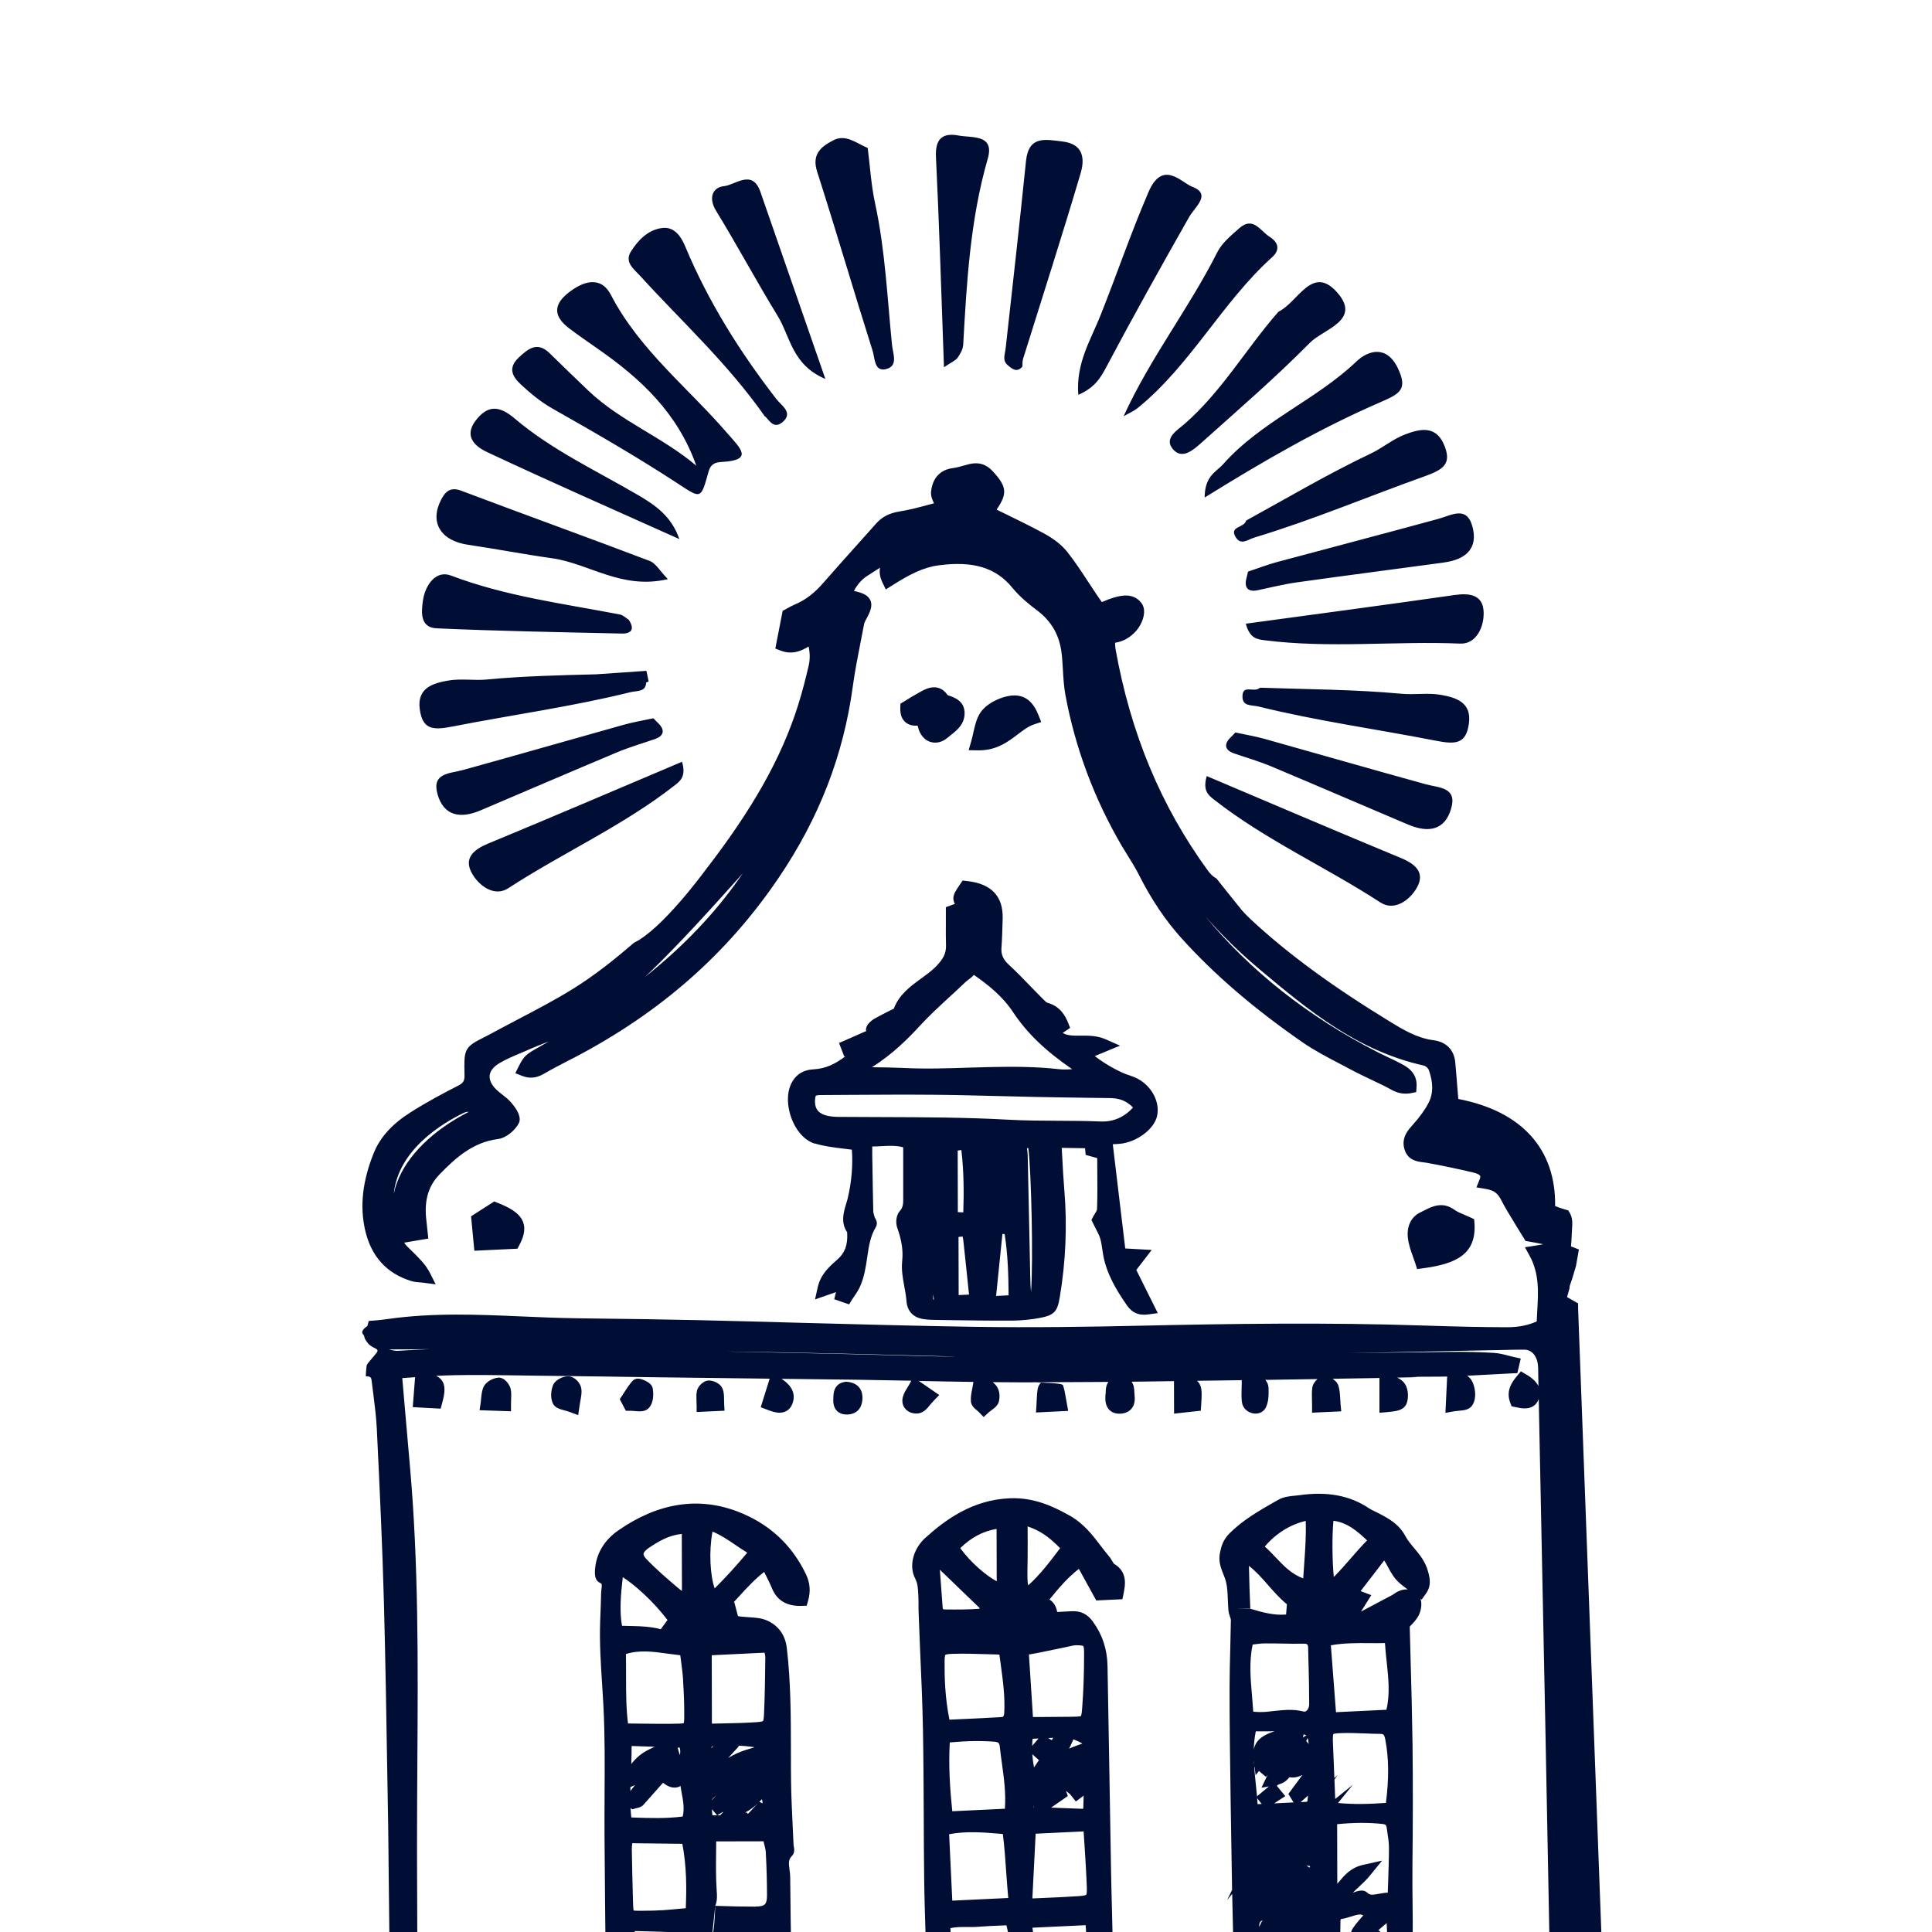 <?xml version="1.0" encoding="UTF-8"?>
<svg id="Calque_1" xmlns="http://www.w3.org/2000/svg" xmlns:xlink="http://www.w3.org/1999/xlink" viewBox="0 0 400 400">
  <defs>
    <clipPath id="clippath">
      <rect width="400" height="400" style="fill: none;"/>
    </clipPath>
  </defs>
  <g style="clip-path: url(#clippath);">
    <path d="M99.29,291.97l.23-1.53c.05-.33.08-.66.1-.97.08-.78.15-1.59.52-2.36.49-1.03,1.82-1.72,2.87-1.87,1.48-.21,2.51,1.5,2.7,2.25.16.69.15,1.35.11,2.12,0,.33-.02.69-.02,1.1v1.48s-6.52-.22-6.52-.22ZM119.7,292.98l-1.76-.65c-.39-.14-.78-.24-1.14-.34-.94-.26-1.91-.52-2.34-1.44-.57-1.22-.35-2.76.02-3.72.46-1.18,2.2-1.99,3.35-1.87,1.26.12,2.38,1.45,2.53,2.55.12.8-.03,1.55-.18,2.42-.08.39-.14.79-.21,1.25l-.26,1.8ZM131.3,292.13c-.29-.03-.6-.05-.82-.05h-.91l-1.25-2.39.44-.67c.15-.22.29-.44.43-.67.51-.79,1.04-1.61,1.7-2.38.24-.28.78-.71,1.75-.46.24.07,2.29.61,2.51,1.99.12.78.3,2.73-.76,3.95-.48.57-1.18.74-1.89.75-.41.01-.82-.03-1.2-.07ZM144.22,290.89c0-.31-.01-.58-.02-.85-.03-.71-.05-1.37.09-2.08.19-.93,1.38-2.23,2.63-2.14,1.03.08,2.32.72,2.7,1.74.27.72.28,1.46.29,2.19,0,.28,0,.58.02.88l.08,1.44-5.78.27v-1.46ZM166.85,325.9c.86,1.78,1.01,3.59.46,5.51l-.29,1.03-1.11.04h-.08c-2.95.07-4.96-1.14-5.98-3.59-.43-1.05-.95-2.06-1.54-3.23-.03-.07-.07-.14-.1-.21-1.93,1.5-3.55,3.27-5.24,5.11-.35.39-.71.78-1.08,1.18l.14-.02.76,2.89.86.11c.44.05.91.08,1.41.11,1.25.08,2.57.15,3.78.69,2.34,1.05,3.75,3.02,4.06,5.68.83,7.04.84,14.22.85,21.15,0,2.16,0,4.4.03,6.58.04,3,.19,6.07.33,9.04.07,1.35.14,2.7.19,4.06,0,.05.03.18.05.26.09.5.24,1.33-.41,1.99-.73.73-.66,1.46-.48,2.8.07.5.14,1.02.14,1.57.04,5.72.14,11.53.24,17.15.03,1.6.06,3.2.08,4.81.02.98.05,1.87.13,2.72.13,1.64.03,2.92-.87,3.87-.95.99-2.44,1.17-3.78,1.2h-.03c-5.47.11-10.89.12-16.11.03-3.44-.06-6.88-.22-10.19-.37-1.44-.07-2.87-.14-4.27-.2l-.65-.03-.42-.47c-2.36-2.72-2.34-5.85-2.32-8.62,0-.4,0-.8,0-1.2-.11-10.12-.19-19.06-.25-27.34-.02-2.89,0-5.81.01-8.65.04-6.12.08-12.44-.25-18.6-.07-1.37-.16-2.74-.25-4.11-.28-4.3-.57-8.75-.41-13.2l.05-1.29c.06-1.42.11-2.9.14-4.34,0-.35.04-.67.08-.99.13-1.09.07-1.12-.31-1.31-1.12-.53-1.14-1.82-.99-3.15.33-3.09,1.98-5.76,4.76-7.69,8.22-5.72,16.53-7.04,24.7-3.93,6.43,2.45,11.2,6.8,14.14,12.93ZM134.69,412.25c.14-.18.3-.37.46-.56-.26.21-.53.4-.79.57h.33ZM131.45,403.95l2.14-2.52,1.3.83.99-1.16,2.39,1.77,2.5-2.71c-2.46-.19-4.97-.25-7.41-.31-.64-.01-1.28-.03-1.93-.05v4.15ZM130.72,376.29h.11c3.64.13,7.1.25,10.52-.2.38-1.65.1-3.23-.22-4.89-.08-.46-.17-.95-.24-1.43-.22.14-.48.24-.76.29-1.25.25-2.34-.57-2.7-.84l-.16-.12c-1.4,1.6-2.78,3.14-4.04,4.55-.46.5-1.05.61-1.37.69-.04,0-.08,0-.12.02l-.84.26-.35-.31c.04.66.08,1.32.16,1.99ZM140.74,363.35c.14-.46.14-.95-.02-1.53h-.42s.08.29.08.29c.1.4.2.73.29,1.02.03.07.05.14.07.22ZM135.56,361.65l-4.79-.16c0,1.25-.03,2.5-.07,3.73,1.01-1.32,2.23-2.32,3.73-3.04l1.12-.54ZM131.47,369.58c-.13.07-.26.13-.4.18l-.55.23c0,.27,0,.55-.01.82l.97-1.23ZM128.78,336.6c.4,0,.78.02,1.16.03,1.75.03,3.41.07,5.08.31.62.08,1.2.22,1.78.38l1.4-1.91c-2.89-3.83-6.9-7.41-9.26-8.87-.41,3.57-.72,6.96-.16,10.07ZM141.16,317.58c-2.72.28-4.77,1.52-6.8,2.87-.67.46-1.08.9-1.12,1.23-.04.28.19.69.63,1.15,2.12,2.21,4.52,4.25,6.59,6,.31.26.54.43.73.54l-.03-11.78ZM141.44,347.94c-.1-1.45-.28-2.87-.48-4.38-.04-.29-.08-.57-.12-.86-.91-.1-1.79-.22-2.67-.34-2.96-.41-5.77-.8-8.58.09.03,1.57.03,3.13.03,4.64,0,3.32,0,6.49.4,9.74.8,0,1.59.02,2.38.03,2.85.04,5.55.07,8.26,0,.55-.02.8-.07.9-.1.03-.11.1-.4.1-1.1.03-2.4-.05-4.92-.24-7.71ZM141.27,381.74l-10.38-.12c-.05.48-.08.88-.08,1.25.05,3.37.13,6.68.24,10.62.02.8.05,1.69.13,2.06.38.06,1.25.06,2.03.05,1.25,0,2.72-.03,4.15-.12,1.29-.09,2.61-.22,4-.35.2-.02.42-.04.62-.05.19-4.23.17-8.73-.71-13.34ZM142.33,400.82c-.17-.37-.39-.56-.67-.59l-1.2,4.29c-.47,1.71-1.96,3.96-3.77,5.79.46-.31.99-.59,1.59-.79l1.08-2.29c.53-1.1,1.25-1.93,1.88-2.66.21-.24.42-.48.62-.73.78-.96.82-2.25.47-3.01ZM158.29,342.17l-10.93.53.03,14.16c.67-.02,1.32-.03,1.97-.04,2.52-.05,4.91-.1,7.28-.26,1.05-.08,1.28-.2,1.33-.23.04-.06.16-.32.21-1.4.18-3.98.23-7.98.27-11.85,0-.24-.07-.54-.16-.91ZM148.51,375.84c.19,0,.4.01.57,0l.59-.59v-.13s-1.16.72-1.16.72ZM154.61,362.25l1.63-.5c-1.29-.22-2.58-.31-3.87-.34l.66.08-2.27,2.48c1.12-.69,2.39-1.28,3.85-1.73ZM154.31,375.25l.38.06.13.25c.35-.31.67-.67,1.01-1.06.2-.22.4-.45.61-.67l.47-.49c-.77.73-1.61,1.41-2.61,1.91ZM157.21,373.05l.69.31c-.02-.12-.04-.25-.06-.38-.03-.16-.05-.32-.08-.48-.18.18-.37.37-.55.56ZM150.5,412.77c2.51.07,5.02.08,7.66.11h.47s0-4.17,0-4.17l-3.02,3.91-2.36-2.08-2.76,2.18s.02.03.02.04ZM157.45,402.89l1.16,1.36v-3.77c-1.1-.15-2.16-.26-3.22-.33l2.57,2.19-.5.55ZM158.01,406.78l.6.57v-1.05l-.6.48ZM150.81,407.65l-.1.45c.08-.1.16-.22.26-.33l-.16-.12ZM150.87,400.1h-.09l.05.04s.04-.03.05-.04ZM149.86,406.88l-.14-.1c-.29.15-.59.29-.89.41l-.14.41s0,.01,0,.02l1.18-.74ZM156.43,394.73c.95,0,1.59-.14,1.9-.44.31-.29.46-.88.47-1.75,0-2.75-.07-5.69-.25-8.99-.03-.61-.2-1.24-.4-2.04-.03-.1-.05-.2-.08-.29l-9.79.02c0,.73-.01,1.44-.02,2.14-.03,2.76-.06,5.38.12,7.94v.09c.08.94.16,2.04-.28,3.15.08.02.16.03.24.03,2.76.1,5.48.16,8.09.16ZM148.48,375.84l-1.1-1.26c.05.42.09.84.12,1.25.36,0,.66,0,.98,0ZM147.39,401.15l.71-6.72c-.25,5.9-.5,5.93-.75,5.96l.04.76ZM148.3,371.72c-.16.14-.31.28-.47.42-.23.2-.39.4-.48.61l.95-1.03ZM147.66,361.59c-.1,0-.21.01-.31.03-.03.1-.06.21-.08.31.12-.12.24-.24.39-.33ZM147.51,317.11c-.78,4.19-.46,9.16.45,11.75,2.23-2.21,4.43-4.61,6.75-7.39-.82-.5-1.59-1.03-2.36-1.55-1.59-1.08-3.11-2.11-4.84-2.82ZM175.43,292.86c-.88.02-1.59-.22-2.12-.72-.86-.84-.8-2.07-.78-2.6,0-.09.01-.18.01-.27.03-.76.08-2.82,2.42-3.17l.17-.02h.18c2.13.16,3.34,1.46,3.25,3.51-.14,2.87-2.21,3.25-3.1,3.27h-.05ZM294.13,250.98c.24-.12.49-.24.74-.37,1.5-.77,3.78-1.95,6.25-.14.54.39,1.23.69,2.04,1.03.42.17.86.36,1.31.57l.74.35.06.8c.46,6.52-3.91,8.46-10.63,9.36l-1.25.17-.35-1.15c-.15-.46-.32-.93-.5-1.43-.45-1.24-.91-2.53-1.06-3.94-.25-2.44.72-4.35,2.65-5.25ZM196.82,152.22c-.22.18-.44.35-.65.52-.76.65-1.62,1-2.48,1.01-.28.01-.56-.02-.83-.08-1.16-.27-2.1-1.18-2.59-2.46-.12-.33-.2-.65-.28-.97-.85.04-1.78-.07-2.54-.72-.76-.66-1.11-1.67-1.05-3.08l.03-.75.66-.4c.26-.16.52-.31.78-.48.63-.39,1.29-.8,1.99-1.18.14-.08.29-.16.42-.24,1.09-.62,2.45-1.38,3.93-.99.79.22,1.46.74,2.01,1.54,1.38.43,3.53,1.19,3.49,3.79-.03,2.26-1.68,3.55-2.89,4.48ZM210.73,152.03c-2.01,1.53-4.27,3.24-7.82,3.32h-.48l-1.88-.03.5-1.73c.2-.67.34-1.33.48-1.96.34-1.49.65-2.9,1.48-4.13,1.08-1.61,3.23-2.7,4.87-3.18,4.53-1.33,6.24,1.53,7.15,3.8l.54,1.37-1.46.48c-1.18.38-2.25,1.2-3.38,2.06ZM168.69,236.78c-1.84-.57-3.44-2.16-4.49-4.45-1.25-2.76-1.42-5.8-.41-7.92.9-1.89,2.47-2.91,4.67-3.02,2.5-.13,4.53-1.14,6.58-2.7l-.25.03-1.08-2.78,2.5-1.09c.89-.39,1.78-.78,2.66-1.18.14-.07.3-.12.45-.18-.31-1.38,1.61-2.51,1.62-2.52.81-.48,1.65-.89,2.46-1.31.37-.18.75-.38,1.12-.57.16-.09.34-.16.48-.22.02-.01.03-.02.05-.03,1.11-2.96,3.53-4.7,5.68-6.26,1.04-.76,2.02-1.47,2.86-2.29,1.7-1.67,2.3-2.89,2.27-4.51-.05-1.52-.04-3.04-.03-4.66v-3.3l1.87-.68c-.16-.27-.27-.58-.31-.94-.08-.97.44-1.74,1.41-3.15l.5-.74.91.1c5.03.54,7.52,3.15,7.38,7.8l-.03,1c-.05,1.64-.09,3.34-.22,5.03-.1,1.4.35,2.42,1.57,3.54,1.5,1.38,2.93,2.85,4.3,4.28.76.79,1.56,1.61,2.35,2.4.1.1.2.21.31.31.3.31.75.78.99.84,2.59.71,3.66,2.6,4.29,4.17l.41,1.03-1.53,1.04c.88.56,2.01.59,3.7.57,1.61-.01,3.42-.03,5.19.76l2.97,1.31-5.23,2.16c1.86,1.42,3.79,2.57,5.93,3.53.35.15.73.29,1.14.42.64.22,1.3.45,1.94.81,2.93,1.62,4.58,4.97,3.85,7.81-.69,2.66-4.27,5.28-7.65,5.59-.49.05-.97.07-1.48.09l2.58,21.58,5.48.31-3.19,4.14,4.45,8.94-2.02.27c-2.84.39-3.95-1.27-4.55-2.15l-.1-.14c-1.99-2.91-3.92-6.13-4.63-9.97-.08-.43-.14-.87-.2-1.29-.12-.8-.23-1.55-.44-2.23-.2-.63-.52-1.26-.91-1.99-.2-.38-.4-.78-.6-1.2l-.28-.58.29-.59c.09-.2.22-.39.35-.61.19-.29.5-.78.51-1.02.1-2.82.07-5.58.05-8.51,0-.69,0-1.39-.01-2.09l-2.39-.66-.13-1.38-4.83-.08c.04.63.07,1.24.1,1.85.12,2.36.25,4.58.43,6.8.62,7.37.31,14.88-.94,22.3-.48,2.86-1.06,3.72-4.22,4.28-1.72.32-3.55.5-5.43.54-.23,0-.46,0-.7,0-3.91.02-7.88-.04-11.72-.09-1.12-.01-2.23-.03-3.35-.05-.92-.01-1.86-.03-2.83-.18-2.12-.34-3.33-1.64-3.49-3.78-.07-.96-.25-1.93-.44-2.96-.31-1.71-.64-3.48-.44-5.3.22-2.16-.09-4.22-1.03-6.88-.36-1.01-.25-2.59.55-3.47.69-.76.71-1.55.69-2.9,0-.22-.01-.45,0-.68.01-2.51,0-5.07,0-7.52v-2.07c-1.43-.4-2.87-.33-4.49-.24-.63.03-1.27.07-1.92.07,0,.76,0,1.44,0,2.12l.03,1.29c.05,3.27.1,6.66.18,9.99,0,.29.12.65.23,1.04.03.1.07.21.1.31.01.03.03.07.05.08.17.28.63,1.03.16,1.84-1.16,1.91-1.48,4.06-1.8,6.33-.29,1.96-.59,3.98-1.46,5.95-.32.73-.74,1.37-1.15,1.97-.17.25-.34.5-.5.74l-.63,1.03-3.08-1.07.36-1.47-4.34,1.51.55-2.47c.6-2.75,2.46-4.36,3.94-5.66l.12-.11c1.57-1.37,2.18-3,2.05-5.47v-.18c-1.38-2.05-.74-4.13-.24-5.81.12-.4.24-.78.33-1.14.82-3.46,1.12-6.94.88-10.16-.56-.07-1.1-.14-1.65-.21-2.1-.25-4.08-.49-6.02-1.08ZM209.71,209.5c-2.13-3.21-5.17-5.66-8.09-7.66-.37.44-.8.76-1.14,1.01-.2.15-.39.29-.53.42-1.05,1.01-2.13,2.01-3.18,2.97-2.11,1.94-4.3,3.95-6.24,6.05-2.47,2.7-5.78,6.02-10.02,8.67,2.26.02,4.42.05,6.55.15,4.5.23,9.13.08,13.61-.07,1.48-.04,2.96-.09,4.46-.12,4.66-.1,9.39-.09,14.08.44.88.1,1.8.07,2.77,0-5.57-3.81-9.38-7.5-12.27-11.85ZM212.64,237.81c.06.5.13,1.02.14,1.57.1,4.27.18,8.53.27,12.8.08,3.87.16,7.75.24,11.62.03,1.23.06,2.49.17,3.73.5-6.56.04-25.37-.56-29.82-.09,0-.18,0-.28,0,.01.03.02.07.02.1ZM208.82,268.18c-.03-4.13-.15-8.45-.82-12.68l-.46-.02-1.31,12.83,2.59-.13ZM198.49,268.13l2.14-.1c-.27-2.72-.57-5.49-.86-8.18l-.27-2.53c-.03-.31-.1-.96-.19-1.3-.21,0-.52.03-.86.08l.03,12.03ZM198.3,250.96l1.14.05c.13-4.07.13-8.4-.4-12.91l-.76.11.03,12.75ZM193.34,269.02c-.05-.37-.1-.74-.14-1.12l-.02,1.16.16-.04ZM182.35,231.28c8.71.03,17.71.05,26.57.55,3.31.18,6.73.19,10.03.21,2.91.01,5.91.03,8.87.15,2.65.12,4.92-.86,6.76-2.89-1.26-1.31-2.71-1.91-4.59-1.95-1.91-.03-3.82-.06-5.73-.08-3.27-.05-6.64-.09-9.96-.16-2.64-.05-5.31-.12-7.9-.19-4.37-.11-8.88-.23-13.31-.26-5.66-.05-11.4-.01-16.96.02-2.08.02-4.15.03-6.24.04h-.12c-.69.02-.85.14-.85.14,0,0-.14.17-.18.94-.04,1.03.2,1.78.72,2.3.73.74,2.12,1.12,4.13,1.14,2.91.02,5.88.03,8.75.04ZM108.29,253c.67,1.74-.12,3.57-.77,4.79l-.39.74-8.92.42-.68-7.12,4.79-3.08.73.29c2.17.86,4.49,1.99,5.24,3.95ZM326.72,270.66l6,161.12.88,3.14-1.67.24c-1.36.19-32.47,4.48-37.88,4.6-.14,0-.26,0-.36,0-4.08-.09-12.67-.91-13.04-.94h-.03s-9.16-1.14-9.16-1.14l9.09-1.66c4.4-.8,9.15-1.7,14.53-2.78.15-.03.31-.07.44-.1.8-.21,2.12-.55,3.42.52.12,0,.43.02,1.05-.07,6.51-.99,13.21-2.06,20.5-3.24.69-.1,1.38-.28,2.11-.48-1.42-2.18-1.42-4.59-1.41-6.73,0-.39,0-.78,0-1.17-.33-17.41-.77-40.37-1.22-63.43-.39-19.33-.78-38.66-1.17-57.99l-.22-10.89s-.03.05-.03.08c-.59,1.44-1.72,1.83-2.78,1.85-.7.02-1.36-.12-1.79-.22l-1.02-.21-.27-.72c-.91-2.36.18-4.12,1.37-5.53l.83-.99,1.1.65c1.27.74,2.11,1.54,2.53,2.42l-.05-2.98c0-.57-.01-1.1-.08-1.61-.26-1.81-1.36-2.98-2.83-2.97-1.36,0-2.75.03-4.1.06l-8.3.17c-8.02.16-16.04.33-24.06.5,2.65-.04,5.3-.07,7.91-.11,4.38-.06,8.9-.12,13.36-.16,3.11-.03,6.12.04,8.94.21,1.06.07,2.04.32,2.98.57.4.1.78.2,1.16.29l1.41.31-.71,3.02-1.14.05c-1.55.08-3.12.16-4.67.25-1.51.08-3.04.16-4.57.24,1.03.69,1.33,1.84,1.47,2.42.28,1.11.3,2.69-.46,3.77-.63.88-1.74.98-2.73,1.06-.33.03-.67.06-.97.11l-1.82.33.36-7.52c-.52.01-1.02.03-7.41.05,2.97.06.03.12-2.97.17,1.94.81,2.33,2.54,2.25,4.02-.14,2.61-1.72,2.89-4.29,3.12l-1.6.14v-7.2c-3.18.05-6.4.11-9.7.16.47.33.99.76,1.2,1.43.26.82.31,1.63.37,2.57.02.4.04.81.08,1.26l.14,1.48-6.04.28v-1.46c0-.38-.01-.74-.02-1.09-.02-.91-.05-1.76.07-2.66.12-.78.65-1.34,1.05-1.74,0,0,0-.01.01-.01-3.51.05-7.12.11-10.79.17.34.37.65.94.67,1.79.04,1.35.02,2.65-.53,3.86-.37.81-1.18,1.31-2.11,1.33-.12,0-.26,0-.4-.02-1.27-.16-2.29-1.09-2.46-2.28-.13-.93-.11-1.88-.08-2.79.01-.38.03-.77.03-1.18v-.65c-2.38.03-4.78.07-7.22.1l-2.04.03c.18.16.35.36.49.59.56.93.52,2.08.37,4.4l-.08,1.2-5.53.61-.02-6.73c-2.91.05-5.83.08-8.78.12.52.71.56,1.59.58,2.26.01.14.02.28.03.4.07.76.18,2.02-.67,2.98-.35.39-1,.88-2.12.97-.08,0-.17.01-.25.01-1.07.02-1.73-.37-2.11-.72-.91-.86-.93-2.16-.88-3.06v-.15s.05-.14.05-.14c0-.06,0-.27.02-.4,0-.43.01-1.36.55-2.11-9.13.03-6.53.06-15.66.07,6.05.2,6.19.42,6.28.67.27.82.42,1.67.57,2.57.06.35.12.71.2,1.1l.29,1.59-6.67.33.1-1.57c.02-.35.04-.7.05-1.03.04-.84.07-1.63.24-2.44.09-.42.35-.84.69-1.2h-3.73c-2.09,0-4.21-.02-6.32-.04,1.16.86,1.63,2.16,1.33,3.84-.17.95-.97,1.53-1.61,2-.2.14-.37.27-.49.38l-1.1,1-1.01-1.05c-.08-.08-.22-.19-.35-.31-.52-.42-1.22-.99-1.28-1.92-.06-.89.11-1.74.29-2.62.07-.34.14-.7.19-1.07l.05-.3c-3.8-.05-7.59-.12-11.31-.2l4.23,2.91-1.14,1.18c-.28.29-.52.6-.78.89-.6.74-1.23,1.5-2.23,1.7-.18.04-.37.06-.56.06-.84.02-1.64-.28-2.19-.84-.67-.66-.89-1.61-.63-2.59.21-.76.6-1.41.97-1.99.14-.23.27-.44.39-.65l.39-.72c-3.67-.07-7.47-.14-11.2-.2-3.27-.05-6.63-.08-9.85-.12-1.95-.02-3.88-.05-5.82-.07,1.18.77,3.31,2.48,2.22,5.23-.38.95-1.02,1.38-1.49,1.57-.35.14-.71.21-1.07.22-.94.02-1.91-.35-2.74-.67l-1.23-.47,1.85-5.91c-8.35-.1-16.71-.21-25.06-.31-3.18-.05-6.36-.08-9.53-.14-5.01-.07-10.02-.14-15.02-.19-1.18-.02-2.36-.03-3.53-.05-3.97-.06-8.09-.12-12.14-.03-1.26.02-2.52.08-3.78.14.42.19.8.46,1.1.82.91,1.14.73,2.69.15,4.83l-.31,1.14-5.77-.32.48-6.2c-.18.02-.35.03-.53.04-.71.05-1.42.1-2.12.15.14,1.63.27,3.23.41,4.81.38,4.44.76,8.77,1.14,13.08,1.84,20.44,1.7,41.32,1.57,61.52-.03,5.18-.07,10.54-.07,15.81,0,1.36,0,2.72,0,4.1l.17,49.45,120.73-2.53-.31,1.6c-.11.62-.24,1.23-.37,1.8l-.22.92-2.64.33c-.8.1-1.63.22-2.46.34-2.21.33-4.75.69-7.49.83-5.3.24-10.67.44-15.85.63-7.44.27-15.13.56-22.62.99-18.34,1.08-37.01,2.27-55.06,3.44-8.73.56-17.47,1.13-26.21,1.68-.27.01-.53.03-.78.03-1.66.01-2.84-.26-3.39-.4-.14-.03-.31-.07-.53-.11l-2.08-.39-.61-8.74,14.36-.3c-.12-11.02-.4-37.02-.54-49.43h0c0-.16,0-.3,0-.45-.03-3.26-.06-5.57-.07-6.21h0c-.06-3.34-.12-6.68-.17-10.03-.19-11.86-.39-24.12-.71-36.18-.31-11.73-.88-23.64-1.43-35.17l-.04-.85c-.12-2.48-.44-5-.75-7.45-.12-.88-.24-1.76-.34-2.64-.07-.6-.21-.86-1.18-.84h-.01s.05-1.97.23-2.38c.17-.4,1.05-1.31,1.94-2.42.89-1.12-.8-.8-1.82-2.16-1.01-1.35-.37-1.08-.96-1.81-.59-.73.93-1.64.93-1.64l.29-1.06c.5-.03.99-.07,1.48-.12.8-.07,1.58-.16,2.37-.27,9.43-1.35,18.85-.94,27.96-.54,3.65.16,7.43.32,11.14.37l3.46.05c7.24.08,14.72.18,22.07.35,6.94.16,13.98.35,20.8.54,11.72.31,23.86.64,35.79.83,12.51.2,24.93-.01,34.34-.22,18.93-.42,39.18-.71,59.07-.04,6.97.23,12.3.34,17.28.35,2.26-.01,4.21-.38,6.05-1.2.03-.73.07-1.46.11-2.18.23-3.96.44-7.72-1.59-11.44l-.96-1.74,2.06-.32c.61-.09,1.18-.2,1.72-.3-.02-.01-.04-.01-.07-.02-1.03-.2-1.99-.4-2.91-.55l-.67-.11-.35-.56c-.31-.52-.59-.96-.83-1.35-.48-.78-.86-1.38-1.21-1.99-.22-.37-.44-.73-.67-1.1-.61-1.01-1.25-2.04-1.8-3.14-.91-1.82-1.61-2.34-3.56-2.67l-1.75-.29.64-1.59c.16-.37.2-.68.12-.82-.05-.08-.29-.39-1.42-.66-3.08-.74-6.34-1.42-9.7-2.03-.21-.04-.44-.07-.68-.09-1.16-.14-3.12-.38-3.83-2.6-.2-.61-.25-1.18-.2-1.69h-.04s.04-.03.04-.03c.14-1.48,1.1-2.55,1.74-3.27,1.59-1.78,2.67-3.27,3.4-4.68,1.01-1.95,1.03-4.2.05-6.88-.13-.34-.67-.8-.94-.86-13.91-3.06-24.1-11.59-33.96-19.84-4.14-3.47-7.96-7.19-11.43-11.15,9.39,11.36,21.27,20.76,35.57,28.11.72.37,1.48.73,2.21,1.08.98.46,1.98.93,2.95,1.46,1.07.58,3.3,1.78,3.08,4.74l-.07,1.08-1.12.22c-.34.07-.67.1-.98.1-1.57.04-2.74-.63-3.71-1.18-.28-.16-.54-.3-.8-.42-.71-.35-1.44-.69-2.17-1.04-1.65-.78-3.34-1.59-4.99-2.47-.69-.37-1.38-.73-2.08-1.1-2.59-1.35-5.27-2.75-7.71-4.44-10.07-6.98-18.24-14.01-24.98-21.47-3.38-3.74-6.28-8.05-8.87-13.19-.64-1.28-1.4-2.49-2.19-3.78-.42-.66-.84-1.35-1.25-2.03-5.76-9.78-9.72-20.35-11.78-31.43-.32-1.74-.42-3.52-.52-5.24-.07-1.08-.12-2.19-.25-3.26-.42-3.81-2.09-6.76-5.12-9.03-1.55-1.16-3.53-2.74-5.1-4.67-3.4-4.16-8.11-5.59-15.28-4.63-3.17.42-5.98,1.87-9.47,4.08l-1.45.91-.71-1.49c-.56-1.18-.64-2.18-.48-3.02-.35.22-.69.45-1.04.67-.51.33-1.01.65-1.53.98-1.2.76-2.14,1.83-2.83,3.17,1.64.36,2.83.78,3.37,1.87.59,1.23-.03,2.53-.97,4.23-.2.37-.27.61-.3.76-.24,1.25-.47,2.48-.72,3.72-.59,3-1.2,6.1-1.61,9.14-1.94,14.3-6.96,27.27-15.35,39.66-10.63,15.71-24.47,27.89-42.32,37.23-.48.25-.96.5-1.44.74-1.63.84-3.32,1.72-4.91,2.65-1.47.86-2.92.99-4.42.41l-1.44-.56.67-1.35c1.14-2.26,1.52-2.54,4.15-4.02.26-.15.55-.31.86-.49.42-.24.83-.48,1.25-.71-.24.09-.47.18-.71.27-1.02.4-2.08.81-3.08,1.25-.63.29-1.26.55-1.89.82-1.61.67-3.13,1.31-4.53,2.14-.83.49-1.86,1.31-2.02,2.47-.13.94.32,1.96,1.31,2.95.37.37.8.7,1.25,1.06.65.5,1.33,1.03,1.9,1.7,1.58,1.84,2.1,3.31,1.52,4.35-.77,1.38-2.53,2.97-4.3,3.19-5.24.67-8.85,4-12.1,7.35-2.33,2.42-3.19,5.45-2.69,9.54.06.48.1.95.16,1.5l.24,2.21-5,.85c.33.54.88,1.05,1.45,1.59.27.26.56.54.84.82l.33.35c.91.93,1.93,1.99,2.7,3.49l1.2,2.37-2.75-.35c-.18-.02-.38-.03-.57-.05-.51-.04-1.09-.08-1.68-.26-5.11-1.55-8.35-5.09-9.6-10.54-1.13-4.93-.56-10.15,1.76-15.93,1.3-3.24,3.75-5.98,7.48-8.37,3.47-2.23,7.13-4.15,9.93-5.58,1.15-.59,1.41-.99,1.4-2.15v-.14c-.1-4.91-.12-5.67,3.47-7.47.52-.26,1.1-.56,1.82-.94,1.87-1.02,3.79-2.02,5.64-3,3.79-1.99,7.73-4.04,11.4-6.31,4.57-2.83,8.69-6.11,12.76-9.63,5.79-2.74,14.57-14.75,14.57-14.75,9.92-12.8,15.9-23.38,19.38-34.34.91-2.88,1.63-5.76,2.2-8.2.31-1.33.31-2.66,0-4.04-1.59.99-3.49,1.74-5.79.85l-1.1-.42,1.52-7.81.62-.33c.1-.05.21-.11.34-.19.39-.22.93-.53,1.53-.78,2.18-.91,4.08-2.35,5.96-4.53,2.21-2.53,4.49-5.08,6.69-7.53,1.4-1.57,2.82-3.14,4.21-4.71,1.24-1.4,2.74-2.17,4.86-2.51,2.04-.32,4.04-.86,6.15-1.43.33-.08.65-.18.98-.26-.38-.76-.71-1.56-.61-2.45.42-3.76,2.98-4.65,4.48-4.83.78-.1,1.57-.32,2.42-.56.31-.08.61-.17.91-.25,1.97-.5,3.59-.03,4.94,1.44,2.87,3.12,3.16,4.56.81,7.96.61.31,1.22.6,1.83.89,2.66,1.3,5.43,2.65,8.09,4.1,2.04,1.12,3.66,2.41,4.77,3.83,1.56,1.99,2.96,4.12,4.31,6.18.57.86,1.15,1.76,1.74,2.63.33.49.67.97,1.05,1.51.01,0,.02-.01.03-.01.86-.36,1.76-.73,2.7-.98,1.04-.29,3.79-1.06,5.48,1.2,1.25,1.67.12,4.35-1.07,5.72-1.23,1.4-2.68,2.23-4.4,2.5.01.48.04.91.1,1.31,3.15,17.54,9.41,32.53,19.11,45.85.52.7,1.01,1.18,1.55,1.5l.24.14.16.21c1.4,1.77,2.58,3.25,3.5,4.39l1.53,1.88h-.03c.71.78,1.36,1.46,2.05,2.09,7.58,7.04,16.7,13.73,28.69,21.06,2.62,1.6,5.59,3.42,9.04,3.86,2.61.33,4.25,1.99,4.49,4.54.19,2.02.35,4.09.51,6.09.04.5.08,1.02.12,1.53,13.14,2.53,20.22,10.35,20.05,22.17.68.28,1.39.52,2.14.73l.57.16.3.5c.41.68.59,1.51.54,2.45l-.08,1.53q-.1,1.91-.1,1.95l-.09,1.03,1.64.64-.6,3.42c-.12.37-.22.73-.32,1.07-.24.8-.44,1.56-.73,2.33-.1.26-.28.76-.28,1v.2l-.52,1.84,2.28,1.3.02.76ZM80.5,279.38c.78.2,1.42.33,1.97.29,2.16-.14,4.32-.25,6.49-.34-2.83.03-5.67.05-8.47.05ZM197.56,280.85c-3.21-.07-6.47-.16-9.63-.25-3.38-.1-6.88-.19-10.31-.27-8.7-.2-17.22-.39-25.83-.5-.43,0-.88-.01-1.32-.01,13.35.25,26.85.54,40.2.93,2.38.07,4.78.1,7.18.12-.09,0-.19-.01-.28-.01ZM97.01,230.2s-.09-.01-.16-.01c-.21,0-.51.07-.76.18-4.69,2.27-13.65,7.73-14.57,16.82.16-.78.38-1.57.68-2.36,2.08-5.59,7.4-10.81,14.82-14.62,0,0,0,0-.01,0ZM153.11,181.58c-5.95,6.62-12.1,13.46-18.62,19.79-.32.31-.64.62-.97.92,8.03-6.41,14.47-13.17,19.63-20.57.21-.3.42-.59.63-.89l-.68.75ZM302.31,133.25c-13.51-.56-27.06,1.03-40.53-.7-1.5-.2-3.03-.35-3.85-3.42,14.64-1.99,28.95-3.89,43.25-5.94,3.19-.46,5.86,0,5.99,3.51.12,3.06-1.5,6.69-4.85,6.55ZM298.98,116.46c-10.2,1.38-20.42,2.7-30.61,4.13-2.7.38-5.36,1.07-8.03,1.62-1.06.22-2.16.12-2.39-1.06-.17-.84.26-1.79.44-2.8,2.14-.71,3.98-1.44,5.88-1.95,11.16-3,22.34-5.92,33.48-8.96,2.74-.74,5.89-2.82,7.09,1.54,1.28,4.67-1.5,6.88-5.86,7.47ZM294.99,98.6c-11.78,4.21-23.3,9.08-35.3,12.7-1.39.42-2.8,1.71-3.88-.13-1.32-2.25,1.74-1.8,2.2-3.4,8.42-4.62,16.9-9.64,25.76-13.85,2.49-1.18,4.54-2.97,7.03-3.93,3.08-1.19,6.43-2.02,8.17,2.08,1.66,3.91-.06,5.13-3.98,6.53ZM285.84,186.87c-11.32-7.37-23.77-12.93-34.45-21.29-1.18-.92-2.43-1.84-1.55-4.9,13.6,5.75,26.86,11.44,40.2,16.96,2.98,1.23,5.04,2.99,3.34,6.08-1.48,2.68-4.72,4.98-7.54,3.14ZM260.51,146.27c-1.41-.35-3.29.04-3.27-2.09.02-2.6,2.42-.65,3.63-1.8,9.61.34,19.46.35,29.24,1.25,2.75.26,5.43-.23,8.07.21,3.25.55,6.55,1.55,5.94,5.96-.57,4.19-2.68,4.37-6.77,3.57-12.27-2.4-24.68-4.1-36.85-7.11ZM291.6,170.75c-9.47-4.01-18.92-8.1-28.41-12.08-2.51-1.05-5.15-1.81-7.73-2.7-1.02-.36-1.91-1.01-1.51-2.14.29-.8,1.15-1.4,1.82-2.18,2.21.48,4.16.8,6.05,1.33,11.12,3.12,22.23,6.32,33.36,9.39,2.74.76,6.51.58,5.29,4.94-1.29,4.67-4.81,5.15-8.87,3.43ZM285.64,83.34c-12.27,5.32-23.91,12.02-36.23,19.67.01-4.53,2.45-5.34,3.83-6.9,7.83-8.85,19.14-13.21,27.64-21.31,2.41-2.29,6.26-3.38,8.54,1.45,2.1,4.42.4,5.28-3.78,7.09ZM271.23,70.94c-7.15,7.24-14.89,13.92-22.48,20.72-1.61,1.43-3.91,3.52-5.81,1.45-2.14-2.34.82-4.05,2.29-5.32,7.75-6.75,12.84-15.72,19.46-23.25,4.11-1.99,7-9.91,12.22-3.92,5,5.73-2.95,7.54-5.68,10.32ZM263.36,53.27c-10.38,9.37-16.81,22.24-27.73,31.14-.89.73-1.99,1.18-3,1.77,5.54-12.14,13.57-22.38,19.41-33.98.97-1.92,2.86-3.46,4.53-4.94,2.87-2.56,4.39.57,6.28,1.76,1.79,1.13,2.27,2.66.52,4.25ZM246.17,44.98c-5.82,10.25-11.57,20.54-17.09,30.95-1.22,2.3-2.38,4.3-5.83,5.82-.52-6.63,2.61-11.41,4.62-16.51,3.37-8.47,6.3-17.09,9.92-25.49,2.93-6.79,6.81-1.94,9-1.11,4.14,1.57.65,4.1-.62,6.34ZM211.8,74.38c-.15.46-.08.99-.12,1.51-1.17,1.38-2.19.44-3.08-.32-1.13-.97-.52-2.25-.39-3.46,1.44-12.91,2.89-25.83,4.21-38.75.55-5.34,3.98-4.49,7.6-4.06,4.41.54,4.55,3.7,3.72,6.54-3.81,12.9-7.95,25.7-11.95,38.54ZM199.41,71.42c-.05.91-.6,1.87-1.15,2.65-.39.55-1.15.84-2.82,1.97-.56-15.3-.97-29.43-1.66-43.55-.18-3.77,1.37-5.05,4.68-4.43,2.76.52,7.52-.31,6.04,4.81-3.64,12.63-4.36,25.57-5.08,38.54ZM183.38,76.44c-2.39.53-2.25-2.33-2.7-3.77-3.92-12.36-7.55-24.81-11.51-37.17-1.16-3.62.89-5.17,3.35-6.45,2.55-1.33,4.67.52,7.13,1.59.49,3.83.71,7.74,1.54,11.52,2.08,9.65,2.51,19.46,3.49,29.23.18,1.86,1.38,4.45-1.31,5.04ZM161.01,65.41c-4.39-7.16-8.35-14.58-12.74-21.74-1.69-2.76-.69-4.89,1.63-5.13,2.36-.24,5.86-3.63,7.54,1.2,4.33,12.47,8.66,24.94,13.44,38.71-6.9-2.89-7.25-8.76-9.87-13.04ZM160.72,82.6c1.05,1.37,3.67,2.87,1.22,4.86-1.93,1.57-2.91-.93-3.6-1.27-7.81-11.12-17.26-19.67-25.78-29.05-1.29-1.41-3.34-2.83-1.93-5.07,1.46-2.33,3.49-4.44,6.34-4.85,2.66-.4,4.04,1.76,4.91,3.83,4.77,11.42,11.29,21.78,18.84,31.55ZM150.86,90c2.37,2.78,5.25,5.29-1.42,5.64-1.27.07-2.28.36-2.72,1.93-1.69,6.09-1.52,5.71-6.94,2.18-8.27-5.38-16.83-10.31-25.41-15.17-2.44-1.38-4.48-3.09-6.49-4.94-1.9-1.76-2.72-3.5-.47-5.62,1.95-1.84,3.84-3.37,6.36-.91,2.68,2.61,5.36,5.22,8.07,7.8,6.64,6.31,15.34,9.58,22.32,15.51-3.85-10.93-11.53-18.03-20.31-24.15-2.02-1.42-4.08-2.82-6.05-4.32-2.98-2.28-3.44-4.66-.24-7.24,3.13-2.53,6.82-3.67,8.9.31,5.99,11.55,16.21,19.41,24.41,29.01ZM132,102.43c3.75,2.2,7.03,4.48,8.65,9.18-13.29-5.97-26.64-11.83-39.82-18.02-2.25-1.05-4.92-3.12-2.37-6.49,2.53-3.33,4.96-3.12,8.09-.46,7.67,6.51,16.83,10.76,25.45,15.8ZM138.28,119.9c-9.57,2.26-16.32-3.25-23.98-4.32-5.78-.81-11.57-1.93-17.39-2.79-5.75-.85-7.99-4.69-5.58-9.33.82-1.59,1.85-2.74,4.14-1.87,13,4.91,26.07,9.61,39.05,14.55,1.23.46,2.05,2,3.76,3.77ZM93.32,119.14c11.35,4.33,23.26,5.81,35.03,8.09.68.13,1.27.74,1.84,1.1,1.27,1.96.53,2.89-1.48,2.84-12.76-.29-25.53-.51-38.28-1.08-3.38-.15-3.25-3.1-2.87-5.73.5-3.4,2.78-6.34,5.76-5.21ZM141.21,157.72c.88,3.06-.37,3.97-1.55,4.9-10.68,8.36-23.13,13.92-34.45,21.29-2.81,1.83-6.06-.46-7.53-3.15-1.69-3.1.37-4.85,3.34-6.09,13.32-5.51,26.6-11.2,40.2-16.96ZM90.57,164.36c-1.21-4.36,2.57-4.19,5.3-4.94,11.14-3.08,22.24-6.28,33.36-9.39,1.9-.53,3.85-.85,6.05-1.32.67.76,1.53,1.37,1.83,2.18.39,1.12-.49,1.78-1.53,2.13-2.57.89-5.21,1.65-7.73,2.7-9.49,3.98-18.94,8.06-28.41,12.08-4.05,1.71-7.58,1.23-8.88-3.44ZM100.93,140.67c7.5-.7,15.03-.87,22.48-1.06,3.47-.24,6.96-.48,10.43-.72.14.73.3,1.46.45,2.19-.16.1-.35.14-.52.24-.06,1.98-1.86,1.65-3.24,1.99-12.16,3.01-24.58,4.7-36.85,7.11-4.08.8-6.19.63-6.77-3.57-.61-4.41,2.7-5.41,5.96-5.96,2.63-.44,5.31.05,8.05-.21ZM218.88,333.74h.03c1.02-.05,1.97-.09,2.92-.15,1.91-.11,3.29.56,4.45,2.16,1.97,2.72,2.96,5.72,3.02,9.2.1,6.25.22,12.51.33,18.77.12,7.87.26,15.75.4,23.62.05,2.85.13,5.75.2,8.56.1,3.98.2,8.11.25,12.16.04,3.34-.04,5.04-.95,6.26-1,1.35-2.63,1.59-5.11,1.96-.42.06-.87.13-1.38.22-1.05.17-2.09.24-3.13.26-1.51.04-3-.03-4.47-.11-.73-.04-1.45-.07-2.17-.1-4.3-.13-8.52-.31-12.99-.5-1.83-.08-3.67-.16-5.53-.23l-.88-.04-.38-.76c-1.43-2.87-1.61-5.65-1.68-8.47-.05-2.21-.12-4.45-.2-6.62-.11-3.59-.23-7.3-.27-10.95-.06-4.38-.07-8.82-.09-13.12-.03-5.79-.05-11.78-.16-17.66-.1-5.43-.34-10.95-.58-16.29-.1-2.61-.22-5.22-.31-7.82-.03-.58-.03-1.17-.03-1.73,0-.7,0-1.35-.04-2.01l-.02-.4c-.06-1.17-.11-2.1-.63-3.12-1.49-2.94-.1-6.43,2.03-8.37,4.08-3.7,9.78-7.98,17.64-8.26,4.9-.18,8.83,1.63,12.35,3.61,2.89,1.63,4.71,4.02,6.47,6.34.57.73,1.14,1.49,1.74,2.19.25.31.43.62.59.9.1.18.26.44.34.52,2.88,1.7,2.33,4.44,1.97,6.24l-.23,1.1-5.41.26-3.6-6.54c-2.34,1.81-4.14,3.94-6.09,6.34.76.48,1.38,1.28,1.6,2.58ZM194.91,329.37c.09,1.16.18,2.32.26,3.48.03.3.03.37.48.37,2.63.03,4.82.03,7.02-.14.03,0,.11-.05.21-.1l-8.29-7.99c.1,1.47.21,2.95.32,4.38ZM206.33,316.54c-2.82.48-5.26,1.78-7.52,3.99,2.22,3.05,5.4,5.71,7.55,6.86l-.03-10.85ZM207.16,344.35c-.08-.59-.17-1.19-.25-1.79-.78-.03-1.54-.05-2.29-.07-2.59-.08-5.04-.16-7.47-.08-1.16.04-1.39.19-1.42.21-.01.02-.16.22-.16,1.25-.03,3.29.07,7.58,1,12.17.74-.03,1.47-.07,2.2-.1,2.84-.13,5.76-.26,8.63-.44.14,0,.48-.03.52-.89.18-3.4-.28-6.72-.76-10.24ZM207.43,365.04c-.16-1.13-.32-2.31-.44-3.48-.08-.73-.4-.89-.95-.95-2.78-.22-5.72-.19-9.4.14-.28,5.06.06,9.82.52,14.25l10.89-.52c.24-3.24-.2-6.39-.62-9.44ZM208.33,387.64c-.19-2.72-.37-5.31-.7-7.92-.15-.01-.3-.03-.44-.05-3.63-.3-7.07-.59-10.68.08l.65,13.76,11.59-.55c-.18-1.8-.29-3.59-.42-5.32ZM208.36,398.61c-.35.02-.69.03-1.03.05-1.62.07-3.15.12-4.7.25-.8.07-1.59.06-2.34.05-1.21,0-2.36-.02-3.52.25l.54,10.75c.57.03,1.14.05,1.71.07,2.44.11,4.76.21,7.13.37.84.05,1.28-.1,1.7-1.19,1.34-3.4,1.5-6.79.52-10.61ZM224.51,381.68c-.06-.84-.11-1.67-.16-2.51l-9.93.48-.68,13.4c.64-.03,1.27-.05,1.9-.08,2.68-.12,5.2-.22,7.75-.4,1.23-.08,1.47-.25,1.5-.28.02-.02.17-.25.13-1.41-.11-3.06-.31-6.17-.5-9.19ZM222.75,372.98l-1.23-1.54-.81-.65.37,1.06-3.46,2.4,6.64.25c.02-.14.03-.27.03-.39.03-.78.05-1.55.07-2.34l-1.61,1.2ZM224.08,360.99c-.34-.25-.97-.53-1.83-.88-.08.15-.15.3-.21.45-.22.5-.45.99-.69,1.49.35-.18.72-.33,1.1-.47l1.62-.59ZM218.05,359.79l-1.02.05.71.44c.1-.16.2-.32.31-.49ZM213.73,363.19c.06.95.18,1.87.35,2.73.35-.5.69-.99,1.02-1.49l-1.37-1.24ZM215,359.94l-1.21.06c-.05.5-.08.98-.09,1.46l1.31-1.52ZM213.94,374.12h.18s-.14-.11-.14-.11c-.02.04-.03.07-.05.11ZM217.67,411.17c2.76.35,5.38.68,8.05.65l-.95-13.23-11.01.52c.51,3.72.88,7.53-1.18,11.51,1.75.14,3.44.35,5.09.56ZM219.35,320.72c.05-.06.09-.12.14-.18-2.37-2.42-4.19-3.65-6.73-4.51,0,.26,0,.53,0,.79,0,1.93.03,3.76,0,5.61v.27c-.07,3.36-.09,4.69.12,5.53,2.46-2.21,4.41-4.79,6.47-7.51ZM214.41,342.3c-.46.1-.91.16-1.38.24l.83,12.95h1.37c2.14-.02,4.27-.03,6.39-.05.65,0,1.84-.02,2.18-.14.15-.31.24-1.4.26-1.77.26-3.4.39-7.04.39-11.48,0-1.07-.18-1.26-.18-1.26-.01,0-.22-.18-1.49-.16h-.01c-.46.01-.99.14-1.55.27-.24.06-.48.11-.74.16-.8.17-1.63.33-2.46.51-1.2.25-2.41.5-3.61.74ZM292.02,411.5l-.12,1.31h-1.38c-3.91-.03-7.82.05-11.61.12-6.97.14-14.18.27-21.32-.19l-1.24-.08-.1-1.11-.18.08.17-.16c-.04-.33-.07-.65-.1-.97h-.02s.02-.01.02-.01c-.08-.76-.16-1.52-.25-2.25-.26-2.38-.52-4.63-.57-6.96-.08-3.04-.15-6.1-.21-9.16l-1.04,1.24,1.02-2.07c-.11-5.99-.2-11.98-.29-17.84l-.05-3.55c-.1-6.93-.19-13.71-.18-20.43,0-2.68.07-5.4.14-8.03.05-1.99.1-4.04.13-6.05,0-.14-.09-.4-.18-.67-.13-.36-.27-.77-.32-1.25-.07-.77-.1-1.54-.13-2.28-.05-1.31-.1-2.55-.38-3.7-.12-.49-.32-.99-.53-1.53-.52-1.3-1.12-2.78-.69-4.61.26-1.18.57-2.5,1.97-3.91,2.78-2.76,6.07-4.64,9.27-6.47l.82-.46c1.07-.61,2.29-.74,3.38-.84.33-.03.65-.07.93-.1,5.79-.83,10.52.05,14.45,2.7.3.21.69.4,1.09.59.25.12.5.24.74.36l.13.07c2.08,1.08,4.23,2.21,5.59,4.76.45.84,1.09,1.62,1.78,2.44,1.1,1.3,2.33,2.78,2.86,4.74l.03.08c.35,1.3.8,2.92-.43,4.64l-.88,1.23-.24-.17c.39,1.14.05,2.59-.34,3.36-.46.93-1.18,1.67-1.75,2.25-.05.05-.1.1-.14.16.06,2.41.13,4.8.19,7.18.16,5.66.31,11.5.39,17.22.09,8.07.08,16.53-.02,25.12-.03,2.58,0,5.22.03,7.76.06,5.64.12,11.48-.43,17.48ZM270.5,373.04l.18-.08.13-1.2-1.53,1.35,1.22-.06ZM270.44,360.46l.5.61c-.02-.3-.05-.59-.1-.86-.04-.14-.07-.27-.1-.38l-.3.63ZM270.47,359.25c-.19-.07-.39-.12-.58-.17l-.12.67.7-.5ZM267.82,373.17l-1.08-1.75,2.91-3.93c-.66.32-1.48.61-2.45.5l-.27-.03c-.47.71-1.23,1.21-2.28,1.52l-.29.27,1.75,2.12-2.32,1.5,4.04-.2ZM260.89,398.56c.03-.05.05-.1.07-.16.09-.23.23-.52.47-.81-.2.06-.36.14-.46.24-.2.2-.29.59-.29,1.12l.2-.4ZM260.36,373.53l.86-.04-.94-1.19c.03.4.07.82.08,1.23ZM259.99,369.27c.09.87.18,1.75.26,2.64l2.47-2.05h0s-1.55.27-1.55.27l1.23-2.57c.02-.05.05-.1.07-.14l-.37.46-1.45-1.22-.69.88-.2-1.63-.09-.08c.08,1.14.2,2.29.32,3.45ZM259.61,365.1l.04-.05-.07-.62c0,.23.01.45.03.67ZM263.57,358.54l.31-.12c-.28.01-.57.03-.86.03-.97,0-1.94,0-2.92,0h-.1c-.26,1.28-.39,2.53-.42,3.79.45-2.39,2.61-3.19,4-3.71ZM258.86,333.03s-5.85.03.04.05c2.48.76,4.91,1.4,7.37,1.19l.17-2.13c-1.44-1.16-2.66-2.56-3.86-3.92-1.23-1.41-2.5-2.86-4-4.02.06,2.92.14,5.9.28,8.84ZM261.87,320.2c.79.71,1.51,1.46,2.21,2.2,1.7,1.8,3.32,3.51,5.74,4.38.07-1,.13-1.99.2-2.95.22-3.08.42-6.02.31-8.94-3.22.74-6.24,2.65-8.47,5.31ZM270.92,344.81c-.03-1.16-.06-2.33-.08-3.49,0-.9-.14-1.03-1.07-1.01-.05,0-.11,0-.16,0-1.41.03-2.82,0-4.19-.03-1.15-.02-2.35-.04-3.52-.03-.77,0-1.58.11-2.43.22-.05,0-.08.01-.13.02-.74,3.59-.44,7.02-.12,10.63.09,1.06.18,2.16.25,3.26.45.04.86.08,1.27.08.98.03,1.99-.09,3.05-.22.92-.1,1.86-.2,2.82-.23,1.03-.02,2.1.05,3.21.33.25.07.46.03.65-.11.27-.2.57-.67.58-1.36,0-2.69-.05-5.43-.12-8.07ZM270.86,386.29l-.36-.06.6.45c.09-.1.13-.22.15-.28-.06-.03-.18-.08-.39-.11ZM287.1,407.54c.1-1.5.14-2.96.14-4.41l-3.63,4.42h3.48ZM287.18,400.08c-.02-.63-.05-1.27-.09-1.92l-1.72,1.46c.29.18.57.44.74.79l1.07-.33ZM278.67,407.08l-.15-.12c-.08.1-.15.19-.22.29.12-.05.25-.1.37-.17ZM279.27,401.53s.08-.03.11-.05c.05-.15.08-.33.12-.51.1-.56.23-1.24.67-1.86.65-.92,1.38-1.75,2.08-2.55-.57-.35-1.27-.16-2.57.25-.64.2-1.34.42-2.08.52-.03.08-.05.15-.07.2-.04,1.65-.04,3.29-.04,4.98.57-.46,1.21-.74,1.77-.99ZM276.86,390.04c.1-.12.2-.25.31-.37,1.16-1.4,2.48-2.98,4.93-3.54l4.05-.91-2.56,3.14c-.68.84-1.42,1.53-2.14,2.2-.5.46-.96.89-1.37,1.33.6-.25,1.2-.46,1.76-.47.46-.01.88.1,1.26.46.54.49.94.48,2.34.22.56-.1,1.2-.22,1.88-.25.03-.65.05-1.28.07-1.9.08-2.57.18-5,.18-7.39,0-1.03-.16-2.08-.33-3.19-.05-.32-.09-.63-.14-.95-.07-.54-.25-.72-.82-.78-2.85-.32-5.89-.31-9.44.04l.03,12.36ZM275.97,360.86c.1,2.42.21,4.88.3,7.29l.66-.65-.65.98c.03.61.05,1.21.08,1.82l.08,2.16,3.66-2.95-3.08,3.78c3.38.33,6.73.21,9.92-.02.65-5.17.61-9.27-.14-13.17-.21-1.11-.5-1.11-1.07-1.12-1.03,0-2.08-.05-3.08-.09-1.64-.06-3.32-.13-4.97-.07-1.18.03-1.53.15-1.63.2-.06.13-.14.54-.08,1.84ZM276.6,354.49l10.44-.5c.78-3.26.42-6.5.06-9.92-.14-1.27-.28-2.57-.36-3.89h-.01c-1.1.03-2.18.02-3.23.01-2.7-.02-5.28-.03-7.96.45l1.06,13.84ZM276.07,314.86c-.3,3.15-.25,8.38.08,11.64,1.2-1.21,2.32-2.49,3.48-3.82,1.08-1.25,2.2-2.53,3.41-3.76-2.16-2.04-4.19-3.72-6.97-4.06ZM286.96,323.69l-.05-.08c-.1-.18-.2-.35-.33-.53-1.51,1.94-3,3.89-4.57,5.94l-.31.4,2.21.84-2.13,3.4c1.87-.99,3.76-1.99,5.6-2.97l.95-.5c.07-.03.17-.1.27-.18l.1-.08c.86-.61,1.82-.91,2.75-.85-2.55-1.85-2.92-2.44-4.49-5.4ZM306.84,446.69l-151.75,2.27-.29-4.62,147.16-2.21,4.88,4.57Z" style="fill: #000d35; fill-rule: evenodd;"/>
  </g>
</svg>